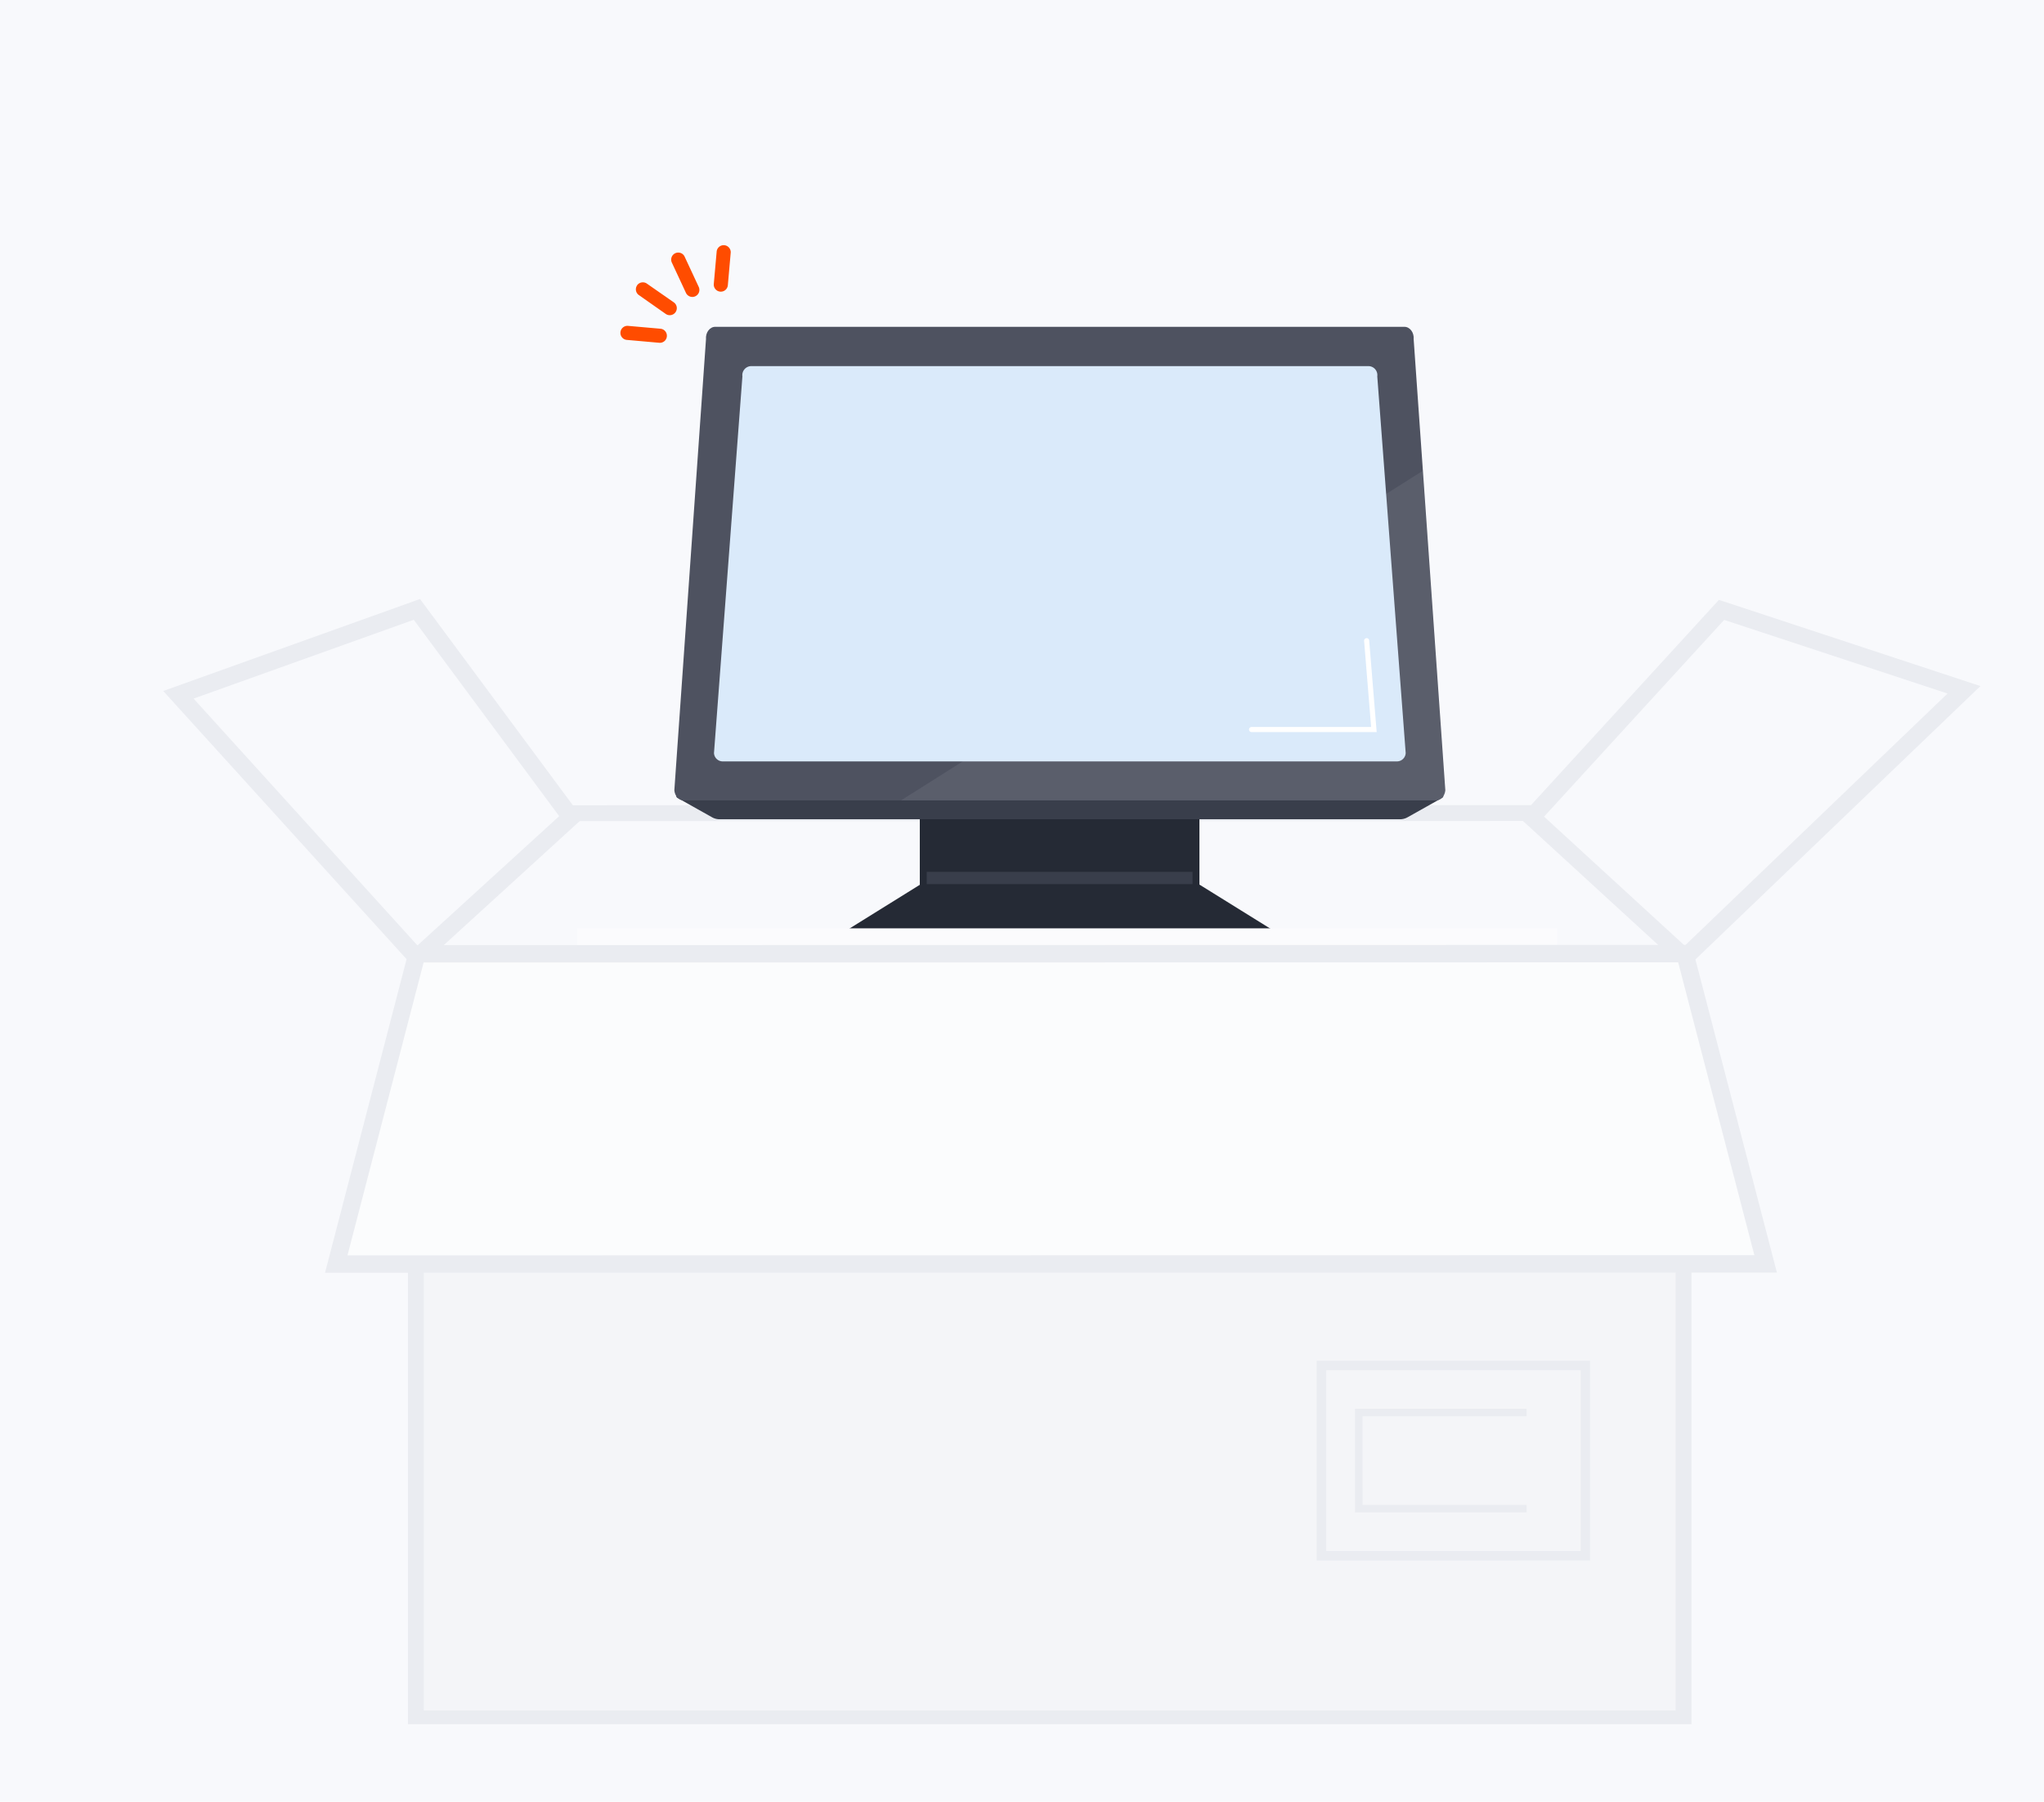 <?xml version="1.0" encoding="UTF-8"?>
<svg xmlns="http://www.w3.org/2000/svg" width="800" height="705.12" viewBox="0 0 800 705.12">
  <defs>
    <style>.a{fill:#f8f9fc;}.b{fill:#c9cad3;opacity:0.1;}.c,.g{fill:#eaecf1;}.d{fill:#252a35;}.e{fill:#393e4b;}.f{fill:#4e5260;}.g{opacity:0.08;}.h{fill:#daeafa;}.i{fill:none;stroke:#fff;stroke-linecap:round;stroke-miterlimit:10;stroke-width:2px;}.j{fill:#ff4c00;}.k{fill:#fbfbfd;}.l{fill:#fbfcfd;}</style>
  </defs>
  <title>flex-04</title>
  <rect class="a" x="-16.02" y="-121.74" width="853.7" height="853.7"></rect>
  <path class="b" d="M662,674.81H159.67V371.52H662Z"></path>
  <path class="c" d="M598.3,321.31l-373.65.05-2.45-6.19,378.56-.05Z"></path>
  <path class="c" d="M164.39,234.44l-100.5,36L163,379.67l62.75-57.27,2.28-2.07Zm-1,135.6L75.77,273.42l86.17-30.85,56.92,76.86Z"></path>
  <path class="c" d="M674.83,235.46l-2.08-.66L597,317.54l-2.32,2.5,62.44,57.25,2.36,2.15L775.12,268.52Zm-70.5,84.16,70.49-77,87.43,28.82L659.4,370.13Z"></path>
  <path class="d" d="M469.44,353.48H360V302H469.44Z"></path>
  <path class="d" d="M507.38,379.69H322.23c-2.7,0-4.9-1.36-5.48-3.38a3.8,3.8,0,0,1,1.92-4.3l42.18-26.24H468.72l.36.22,41.85,26a3.79,3.79,0,0,1,1.92,4.29C512.27,378.33,510.07,379.69,507.38,379.69Z"></path>
  <rect class="e" x="362.71" y="341.23" width="104.04" height="4.8"></rect>
  <path class="e" d="M281.66,320.65H547.93a6.09,6.09,0,0,0,3-.79l13.56-7.61a.79.79,0,0,0-.39-1.48H265.5a.79.79,0,0,0-.39,1.48l13.58,7.62A6,6,0,0,0,281.66,320.65Z"></path>
  <path class="f" d="M562.06,313.25H267.54c-1.86,0-3.42-1.7-3.61-3.93l12.39-176.58c-.22-2.58,1.46-4.83,3.61-4.83H549.67c2.16,0,3.84,2.25,3.62,4.83l12.39,176.58C565.48,311.55,563.92,313.25,562.06,313.25Z"></path>
  <path class="g" d="M556.82,184.29l8.86,126.15a2.84,2.84,0,0,1-2.59,2.81H352.67Z"></path>
  <path class="h" d="M546.91,298H282.69a3.43,3.43,0,0,1-3.24-3.28l11.12-147.42a3.53,3.53,0,0,1,3.24-4h242a3.52,3.52,0,0,1,3.24,4l11.12,147.42A3.43,3.43,0,0,1,546.91,298Z"></path>
  <polyline class="i" points="489.84 285.53 537.73 285.53 534.89 250.76"></polyline>
  <path class="j" d="M284.87,111.63,286,98.82a2.76,2.76,0,0,0-5.49-.49l-1.14,12.82a2.76,2.76,0,0,0,5.5.48Z"></path>
  <path class="j" d="M268,100.54a2.76,2.76,0,1,0-5,2.33l5.43,11.66a2.76,2.76,0,1,0,5-2.33h0Z"></path>
  <path class="j" d="M249.34,111.72a2.74,2.74,0,0,0,.68,3.75l10.53,7.39a2.76,2.76,0,0,0,3.17-4.52L253.18,111a2.76,2.76,0,0,0-3.84.68Z"></path>
  <path class="j" d="M261,131.66a2.76,2.76,0,0,0-2.5-3l-12.82-1.13a2.76,2.76,0,0,0-.49,5.49L258,134.16A2.74,2.74,0,0,0,261,131.66Z"></path>
  <rect class="k" x="225.91" y="363.34" width="383.53" height="79.09"></rect>
  <path class="c" d="M515.34,610.77V532.56h107v78.2Zm3.71-74.5v70.79h99.63V536.26Z"></path>
  <polygon class="c" points="597.48 591.96 530.34 591.96 530.33 551.37 597.48 551.36 597.48 554.31 533.28 554.33 533.3 589 597.48 589 597.48 591.96"></polygon>
  <path class="c" d="M662,674.81H159.67V371.52H662Zm-496.14-5.36H655.81V376.88H165.86Z"></path>
  <polygon class="l" points="659.45 373.24 691.05 494.66 131.62 494.74 163.19 373.3 659.45 373.24"></polygon>
  <path class="c" d="M662.09,369.83l-501.53.08L127.22,498.13l568.24-.07Zm-5.27,6.81,29.82,114.62L136,491.33l29.8-114.62Z"></path>
</svg>
